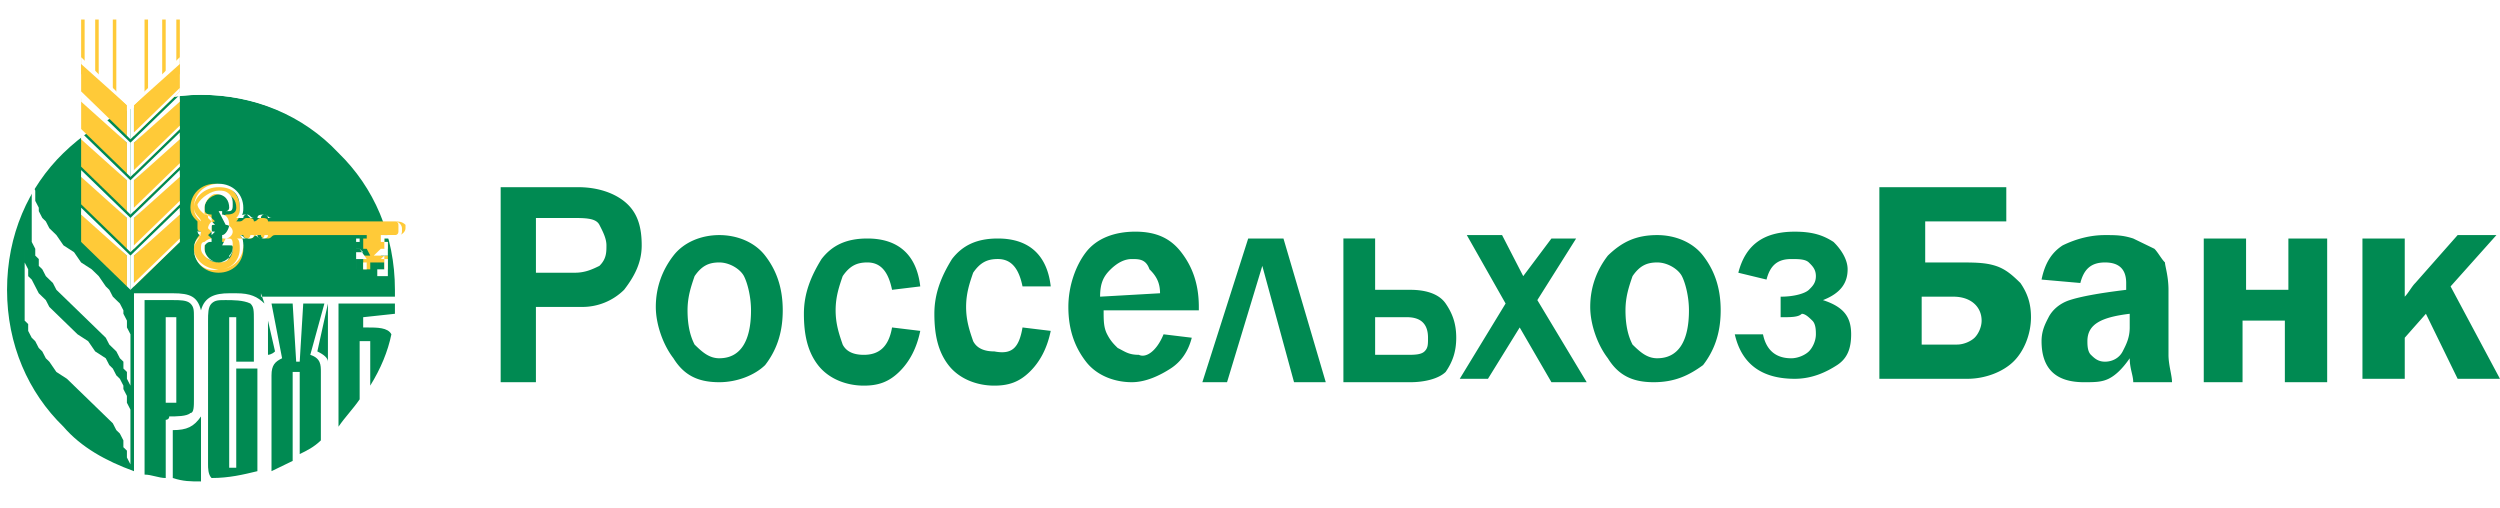 <svg width="256" height="52" fill="none" xmlns="http://www.w3.org/2000/svg"><path fill="#fff" d="M0 0h256v52H0z"/><g clip-path="url(#clip0)"><path d="M54.878 39.138h-3.61v-19.97h7.943c2.167 0 3.972.7 5.055 1.751 1.083 1.051 1.444 2.453 1.444 4.205 0 1.752-.722 3.153-1.805 4.554a6.07 6.07 0 01-4.333 1.752h-4.694v7.708zm0-11.211h3.972c1.083 0 1.805-.35 2.528-.701.722-.7.722-1.402.722-2.102 0-.701-.361-1.402-.722-2.102-.361-.701-1.445-.701-2.889-.701h-3.61v5.606zm18.776 11.211c-2.166 0-3.61-.7-4.694-2.452-1.083-1.402-1.805-3.504-1.805-5.256 0-2.102.722-3.854 1.805-5.255 1.083-1.402 2.889-2.102 4.694-2.102 1.805 0 3.61.7 4.694 2.102 1.083 1.401 1.805 3.153 1.805 5.606 0 2.452-.722 4.204-1.805 5.605-1.083 1.051-2.889 1.752-4.694 1.752zm0-2.452c2.166 0 3.25-1.752 3.25-4.905 0-1.402-.361-2.803-.722-3.504-.362-.7-1.445-1.402-2.528-1.402s-1.805.35-2.528 1.402c-.36 1.051-.722 2.102-.722 3.504 0 1.751.362 2.803.722 3.503.723.701 1.445 1.402 2.528 1.402zm17.693-3.154l2.888.35c-.36 1.753-1.083 3.154-2.166 4.205-1.084 1.051-2.167 1.402-3.611 1.402-1.805 0-3.61-.701-4.694-2.102-1.083-1.402-1.444-3.154-1.444-5.256 0-2.102.722-3.854 1.805-5.606 1.083-1.401 2.528-2.102 4.694-2.102 3.25 0 5.055 1.752 5.416 4.905l-2.888.35c-.361-1.751-1.084-2.803-2.528-2.803-1.083 0-1.805.35-2.527 1.402-.362 1.051-.723 2.102-.723 3.504 0 1.401.361 2.452.723 3.503.36.701 1.083 1.051 2.166 1.051 1.444 0 2.528-.7 2.889-2.803zm13.359 0l2.889.35c-.361 1.753-1.083 3.154-2.167 4.205-1.083 1.051-2.166 1.402-3.61 1.402-1.806 0-3.611-.701-4.694-2.102-1.084-1.402-1.445-3.154-1.445-5.256 0-2.102.723-3.854 1.806-5.606 1.083-1.401 2.527-2.102 4.694-2.102 3.249 0 5.055 1.752 5.416 4.905h-2.889c-.361-1.752-1.083-2.803-2.527-2.803-1.083 0-1.806.35-2.528 1.402-.36 1.05-.722 2.102-.722 3.503 0 1.402.361 2.453.722 3.504.361.7 1.083 1.051 2.167 1.051 1.805.35 2.527-.35 2.888-2.453zm14.443.701l2.889.35c-.361 1.402-1.084 2.453-2.167 3.154-1.083.7-2.527 1.401-3.972 1.401-1.805 0-3.61-.7-4.693-2.102-1.084-1.401-1.806-3.153-1.806-5.606 0-2.102.722-4.204 1.806-5.606 1.083-1.401 2.888-2.102 5.055-2.102 2.166 0 3.61.701 4.693 2.102 1.084 1.402 1.806 3.154 1.806 5.606v.35h-9.749c0 1.052 0 1.752.361 2.453.361.7.722 1.051 1.083 1.402.722.35 1.083.7 2.167.7.722.35 1.805-.35 2.527-2.102zm-.361-4.204c0-1.051-.361-1.752-1.083-2.453-.361-1.05-1.083-1.05-1.806-1.05-.722 0-1.444.35-2.166 1.05-.722.701-1.083 1.402-1.083 2.803l6.138-.35zm4.333 9.11l4.694-14.716h3.611l4.332 14.715h-3.249l-3.25-11.912-3.611 11.912h-2.527zm14.443 0V24.422h3.249v5.255h3.611c1.444 0 2.889.35 3.611 1.402.722 1.051 1.083 2.102 1.083 3.504 0 1.401-.361 2.452-1.083 3.503-.722.7-2.167 1.051-3.611 1.051h-6.86zm3.249-2.804h3.25c.722 0 1.444 0 1.805-.35s.361-.7.361-1.401c0-1.402-.722-2.103-2.166-2.103h-3.25v3.854zm21.665 2.803h-3.611l-3.25-5.606-3.249 5.256h-2.889l4.694-7.708-3.972-7.007h3.611l2.166 4.204 2.889-3.854h2.528l-3.972 6.307 5.055 8.408zm6.86 0c-2.166 0-3.611-.7-4.694-2.452-1.083-1.402-1.805-3.504-1.805-5.256 0-2.102.722-3.854 1.805-5.255 1.444-1.402 2.889-2.102 5.055-2.102 1.806 0 3.611.7 4.694 2.102 1.083 1.401 1.805 3.153 1.805 5.606 0 2.452-.722 4.204-1.805 5.605-1.444 1.051-2.888 1.752-5.055 1.752zm.361-2.452c2.167 0 3.25-1.752 3.25-4.905 0-1.402-.361-2.803-.722-3.504-.361-.7-1.445-1.402-2.528-1.402s-1.805.35-2.527 1.402c-.361 1.051-.722 2.102-.722 3.504 0 1.751.361 2.803.722 3.503.722.701 1.444 1.402 2.527 1.402zm12.638-4.205V30.38c1.444 0 2.527-.35 2.888-.7.361-.35.722-.701.722-1.402 0-.7-.361-1.051-.722-1.402-.361-.35-1.083-.35-1.805-.35-1.444 0-2.167.7-2.528 2.102l-2.888-.7c.722-2.803 2.527-4.205 5.777-4.205 1.805 0 2.889.35 3.972 1.051.722.701 1.444 1.752 1.444 2.803 0 1.402-.722 2.453-2.527 3.154 2.166.7 2.888 1.751 2.888 3.503 0 1.402-.361 2.453-1.444 3.154-1.083.7-2.528 1.4-4.333 1.4-3.25 0-5.416-1.4-6.138-4.554h2.888c.361 1.752 1.445 2.453 2.889 2.453.722 0 1.444-.35 1.805-.701.361-.35.722-1.051.722-1.752 0-.35 0-1.05-.361-1.401-.361-.35-.722-.701-1.083-.701-.361.35-1.083.35-2.166.35zm10.11 6.657v-19.97h12.998v3.503h-8.304v4.204h3.249c1.806 0 2.889 0 3.972.35 1.083.351 1.805 1.052 2.528 1.753.722 1.05 1.083 2.102 1.083 3.503 0 1.752-.722 3.504-1.806 4.555-1.083 1.051-2.888 1.752-4.694 1.752h-9.026v.35zm4.333-3.854h3.61c.722 0 1.445-.35 1.806-.7s.722-1.052.722-1.752c0-1.402-1.083-2.453-2.889-2.453h-3.249v4.905zm25.636 3.854h-3.972c0-.7-.361-1.401-.361-2.452-.722 1.05-1.444 1.752-2.167 2.102-.722.35-1.444.35-2.527.35-1.444 0-2.528-.35-3.25-1.05-.722-.702-1.083-1.753-1.083-3.154 0-1.051.361-1.752.722-2.453.361-.7 1.083-1.401 2.167-1.752 1.083-.35 2.888-.7 5.777-1.05v-.701c0-1.402-.722-2.103-2.167-2.103-1.444 0-2.166.701-2.527 2.103l-3.972-.35c.361-1.753 1.083-2.804 2.166-3.504 1.445-.701 2.889-1.051 4.333-1.051 1.084 0 1.806 0 2.889.35l2.166 1.051c.361.35.722 1.051 1.084 1.401 0 .35.361 1.402.361 2.803v6.657c0 1.051.361 2.102.361 2.803zm-4.333-7.007c-2.889.35-4.333 1.051-4.333 2.803 0 .35 0 1.051.361 1.401.361.35.722.701 1.444.701s1.445-.35 1.806-1.051c.361-.7.722-1.401.722-2.453v-1.401zm7.582 7.007V24.423h4.333v5.255h4.333v-5.255h3.972v14.715h-4.333v-6.306h-4.333v6.306h-3.972zm25.275-9.81l5.055 9.46h-4.333l-3.249-6.657-2.167 2.453v4.204h-4.332V24.423h4.332v5.956c.361-.35.723-1.05 1.084-1.401l4.332-4.905h3.972l-4.694 5.255zM20.58 49.65c11.193 0 20.22-9.11 20.22-19.97 0-11.212-9.027-19.971-20.22-19.971-11.194 0-20.22 9.11-20.22 19.97 0 10.862 9.026 19.971 20.22 19.971z" fill="#008A52"/><path d="M20.581 9.007C9.388 9.007 0 18.467 0 29.68S9.388 50 20.581 50c11.554 0 20.581-9.11 20.581-20.321 0-11.212-9.027-20.672-20.58-20.672zm-3.61 33.986v5.956c-.723 0-1.445-.35-2.167-.35v-17.87h2.888c.723 0 1.445 0 1.806.351.361.35.361.701.361 1.402v8.409c0 .7 0 1.401-.361 1.401-.361.35-1.444.35-2.167.35 0 .35-.36.35-.36.35zm3.61 6.306c-1.083 0-1.805 0-2.889-.35v-4.905c1.445 0 2.167-.35 2.89-1.402V49.3zm5.777-12.263h-2.166v-4.554h-.722v15.416h.722v-10.16h2.166v10.51c-1.444.35-2.888.7-4.694.7-.36-.35-.36-1.05-.36-1.4V32.831c0-.7 0-1.401.36-1.752.361-.35.723-.35 1.445-.35.722 0 1.805 0 2.527.35.361.35.361.701.361 1.752v4.204h.361zm6.5 8.059c-.723.7-1.445 1.051-2.167 1.401v-8.408h-.722v9.11l-2.167 1.05v-9.81c0-1.051.362-1.402 1.084-1.752l-1.084-5.606h2.167l.361 5.956h.361l.361-5.956h2.167l-1.445 5.256c1.084.35 1.084 1.05 1.084 1.752v7.007zm-5.416-8.76v-3.503l.722 3.153c-.362.35-.723.35-.723.35zm6.138.701c0-.35-.361-.7-1.084-1.05l1.084-4.906v5.956zm6.86-4.905c0 .35 0 .35 0 0l-3.25.35v1.052h.361c1.084 0 2.167 0 2.528.7-.361 1.752-1.083 3.504-2.166 5.256v-4.555h-1.084v5.957c-.722 1.05-1.444 1.751-2.166 2.802V31.08h5.777v1.051zM26.72 30.03l.36 1.051c-.722-.7-1.444-1.05-2.888-1.05h-.722c-1.445 0-2.528.35-2.889 1.751-.361-1.401-1.083-1.752-2.889-1.752h-3.971v18.22c-2.889-1.052-5.416-2.453-7.222-4.556C2.89 40.19.722 35.285.722 29.68S2.89 19.168 6.5 15.664c3.611-3.503 8.666-5.956 14.082-5.956s10.471 2.102 14.082 5.956c3.61 3.504 5.777 8.409 5.777 14.015v.7H26.72v-.35zm-9.75 11.212h1.084v-8.76H16.97v8.76z" fill="#fff"/><path d="M3.25 18.817l.361.7v1.051l.361.701v.35l.361.701.361.35.361.702.361.35.361.35.723 1.052 1.083.7.722 1.051 1.083.701.722.7.723 1.052.36.35.362.7.36.351.362.35.36.701v.35l.362.701v.701l.361.701v5.956-.7l-.361-.701v-.701l-.361-.35v-.701l-.361-.35-.361-.701-.361-.35-.361-.35-.362-.702-.722-.7-1.083-1.052-.722-.7-.722-.701L6.5 30.379l-.723-.7-.36-.701-.362-.35-.36-.351-.362-.701-.36-.35v-.701l-.362-.35v-.701l-.361-.7v-5.957z" fill="#fff"/><path d="M2.525 25.475v1.401l.361.701v.701l.362.35.36.701.362.701.36.35.362.35.36.701.723.701 1.083 1.051 1.083 1.051 1.084.701.722 1.051 1.083.701.361.7.361.351.361.7.361.351.361.7v.351l.361.701v.7l.361.702v6.306-.7l-.36-.701v-.701l-.362-.35v-.701l-.36-.7-.362-.351-.36-.701-.362-.35-.361-.35-1.083-1.052-1.083-1.051-.723-.7-1.083-1.052-1.083-.7-.722-1.052-.361-.35-.361-.7-.361-.351-.361-.7-.361-.351-.362-.7v-.702l-.36-.35v-7.358z" fill="#fff"/><path d="M40.442 22.67H27.444c0-.35-.361-.35-.723-.35-.36 0-.36.35-.722.35 0-.35-.36-.35-.722-.35-.36 0-.36.35-.722.35h-.361c.361-.35.361-.7.361-1.4 0-1.402-1.083-2.453-2.527-2.453-1.445 0-2.528 1.051-2.528 2.452 0 .701.361 1.052.722 1.402v.7c0 .351.361.351.361.351 0 .35-.722.7-.722 1.752 0 1.401 1.083 2.452 2.528 2.452 1.444 0 2.527-1.05 2.527-2.452 0-.35 0-1.051-.361-1.402h.361c0 .35.361.35.722.35s.361-.35.722-.35h.361c0 .35.361.35.723.35.36 0 .36-.35.722-.35h9.388v.35h-.361v1.052h.36l.362.7h-.722v1.402h.722v-.7h1.444v.7h.361v-1.401h-.722l.361-.701h.361v-.7h-.361v-.702h1.444c.361 0 .722-.35.722-.7v-.35c-.36-.351-.722-.351-1.083-.351zm-17.692-.35c.36 0 .722.35.722 1.052 0 .35-.361 1.05-.722 1.05v.351c.722 0 1.083 0 1.083.7 0 .702-.361 1.402-1.444 1.402-1.084 0-1.445-.7-1.445-1.401 0-.7.361-.7.722-1.051l-.36-.35.36-.351v-.35c0-.35 0-.701.361-.701l-.36-.35v-.35c-.723 0-.723-.351-.723-.702 0-.7.722-1.401 1.806-1.401 1.083 0 1.444.7 1.444 1.401 0 .701-.722.701-1.083.701l-.361.35z" fill="#FFCA38"/><path d="M19.86 25.474c0-.7.36-1.051.721-1.402-.36 0-.36-.35-.36-.7s0-.35.36-.701c0-.35-.722-.7-.722-1.402 0-1.401 1.084-2.452 2.528-2.452s2.527 1.051 2.527 2.452c0 .35 0 .701-.36 1.052 0-.35.36-.35.722-.35.36 0 .36.35.722.35h.36c0-.35.362-.35.723-.35.36 0 .36.35.722.35h12.998-13.36c0-.35-.36-.35-.36-.35s-.361 0-.361.35h-1.083l-.361-.35s-.362 0-.362.35h-.722c.361-.35.361-.701.361-1.052 0-1.401-.722-2.102-2.166-2.102s-2.528 1.051-2.528 2.102c0 .701.361 1.052.722 1.402-.36.35-.36.35-.36.7 0 .351 0 .351.36.351 0 .7-.722 1.051-.722 1.752 0 1.05 1.084 2.102 2.528 2.102s2.166-1.051 2.166-2.102c0-.35 0-1.051-.36-1.051h1.081s.362 0 .362-.35h.722c0 .35.36.35.36.35s.362 0 .362-.35h9.749v.7h-.361v.7h.36l.723 1.052h-1.083v1.051h.722v-.7h1.444v.7h.722v-1.401h-1.083l.722-.701h.361v-.7h-.36v-.702h1.444c.36 0 .36-.35.36-.35v-.7c0-.351-.36-.351-.36-.351.36 0 .722.35.722.7v.351c0 .35-.361.7-.722.7h-1.084v.351h.361v1.402h-.36l-.362.35h.722v1.752h-1.083v-1.402h-1.083v.701h-1.083v-1.752h.722l-.361-.35h-.361v-1.051h.36v-.35h-9.387c0 .35-.361.35-.722.35s-.361-.35-.722-.35c0 .35-.361.35-.723.35-.36 0-.36-.35-.722-.35.361.35.361.7.361 1.05 0 1.402-1.083 2.453-2.527 2.453-1.444.35-2.528-.7-2.528-2.102zm2.527 1.401c-.722 0-1.806-.7-1.806-1.401 0-.35 0-.7.362-.7 0 0 .36-.351.722-.351v-.701l-.361-.35c0-.35.36-.701.36-.701l-.36-.35v-.35c-.361 0-.361 0-.723-.351 0 0-.36-.35-.36-.7.36-.702 1.444-1.402 2.166-1.402.36 0 .722 0 1.083.35s.361.7.361 1.051c0 .35 0 .7-.36.7h-.723v.351c.361 0 .722.35.722 1.051 0 .35-.361 1.051-.722 1.051v.35h.722c.361 0 .361.351.361.701s0 .701-.36 1.052c0 .7-.723.7-1.084.7zm-1.444-5.606v.701s.36 0 .722.35v.35l.36.351c-.36 0-.36 0-.36.35 0 .351 0 .351.36.351l-.36.35v.701c-.361 0-.361 0-.722.35v.35c0 .702.722 1.402 1.444 1.402s1.444-.7 1.444-1.401c0-.35 0-.35-.36-.35h-.723l.361-.701c.361 0 .722-.35.722-.701 0-.35-.36-.7-.722-.7l-.722-1.402h.722c.361 0 .361-.35.361-.35 0-.701-.361-1.402-1.444-1.402-.361 0-1.083.7-1.083 1.401z" fill="#fff"/><path d="M13.723 26.175v3.154l4.694-4.555V21.62l-4.694 4.554z" fill="#FFCA38"/><path d="M13.355 26.175l5.055-4.905v3.504l-5.055 4.905v-3.504zm.361 2.803l4.694-4.555v-2.452l-4.694 4.204v2.803z" fill="#fff"/><path d="M13.723 14.613v3.153l4.694-4.555v-3.153l-4.694 4.555z" fill="#FFCA38"/><path d="M13.355 14.614l5.055-4.905v3.503l-5.055 4.905v-3.503zm.361 2.803l4.694-4.555v-2.453l-4.694 4.205v2.803zm-3.97-8.76V2h.722v6.657h-.722z" fill="#fff"/><path d="M13.723 18.467v3.153l4.694-4.555v-3.153l-4.694 4.555z" fill="#FFCA38"/><path d="M13.355 18.466l5.055-4.905v3.504l-5.055 4.905v-3.504zm.361 2.803l4.694-4.555v-2.452l-4.694 4.204v2.803zm-2.525-11.211V2h.723v8.058h-.723z" fill="#fff"/><path d="M10.107 2h-.36v6.657h.36V2zm1.805 0h-.361v7.708h.36V2z" fill="#FFCA38"/><path d="M12.996 10.76V2h.722v8.76h-.722z" fill="#fff"/><path d="M13.723 22.321v3.153l4.694-4.554v-3.154l-4.694 4.555z" fill="#FFCA38"/><path d="M13.355 22.32l5.055-4.904v3.503l-5.055 4.905v-3.503zm.361 2.804l4.694-4.555v-2.453l-4.694 4.205v2.803zM14.8 10.058V2h.722v8.058h-.721z" fill="#fff"/><path d="M13 26.175v3.154l-4.693-4.555V21.62L13 26.175z" fill="#FFCA38"/><path d="M8.307 24.774V21.27l5.055 4.905v3.504l-5.055-4.905zm0 0L13 29.328v-3.153l-4.694-4.204v2.803zm7.941-16.117V2h.722v6.657h-.722z" fill="#fff"/><path d="M15.162 2H14.8v8.058h.36V2z" fill="#FFCA38"/><path d="M17.693 7.606V2h.723v5.606h-.723z" fill="#fff"/><path d="M16.968 2h-.36v6.657h.36V2zm1.448 0h-.361v5.606h.36V2zM13 14.613v3.153L8.308 13.21v-3.153L13 14.613z" fill="#FFCA38"/><path d="M8.307 13.212V9.71l5.055 4.905v3.503l-5.055-4.905zm0 0L13 17.767v-3.153l-4.694-4.205v2.803z" fill="#fff"/><path d="M13 18.467v3.153l-4.693-4.555v-3.153L13 18.467z" fill="#FFCA38"/><path d="M8.307 17.065V13.56l5.055 4.905v3.504l-5.055-4.905zm0 0L13 21.619v-3.153l-4.694-4.204v2.803z" fill="#fff"/><path d="M13 22.321v3.153L8.308 20.92v-3.154L13 22.321z" fill="#FFCA38"/><path d="M8.307 20.92v-3.504l5.055 4.905v3.503L8.307 20.92zm0 0L13 25.473V22.32l-4.694-4.205v2.803zm0-13.314V2h.722v5.606h-.722z" fill="#fff"/><path d="M8.668 2h-.361v5.606h.36V2zm5.055 8.76v3.153l4.694-4.555V6.205l-4.694 4.555z" fill="#FFCA38"/><path d="M13.355 10.76l5.055-4.906v3.504l-5.055 4.905v-3.504zm.361 2.802l4.694-4.555V6.555l-4.694 4.204v2.803z" fill="#fff"/><path d="M13 10.76v3.153L8.308 9.358V6.205L13 10.76z" fill="#FFCA38"/><path d="M8.307 9.358V5.854l5.055 4.905v3.504L8.307 9.358zm0 0L13 13.912V10.76L8.307 6.555v2.803z" fill="#fff"/></g><defs><clipPath id="clip0"><path fill="#fff" transform="translate(0 2)" d="M0 0h256v48H0z"/></clipPath></defs></svg>